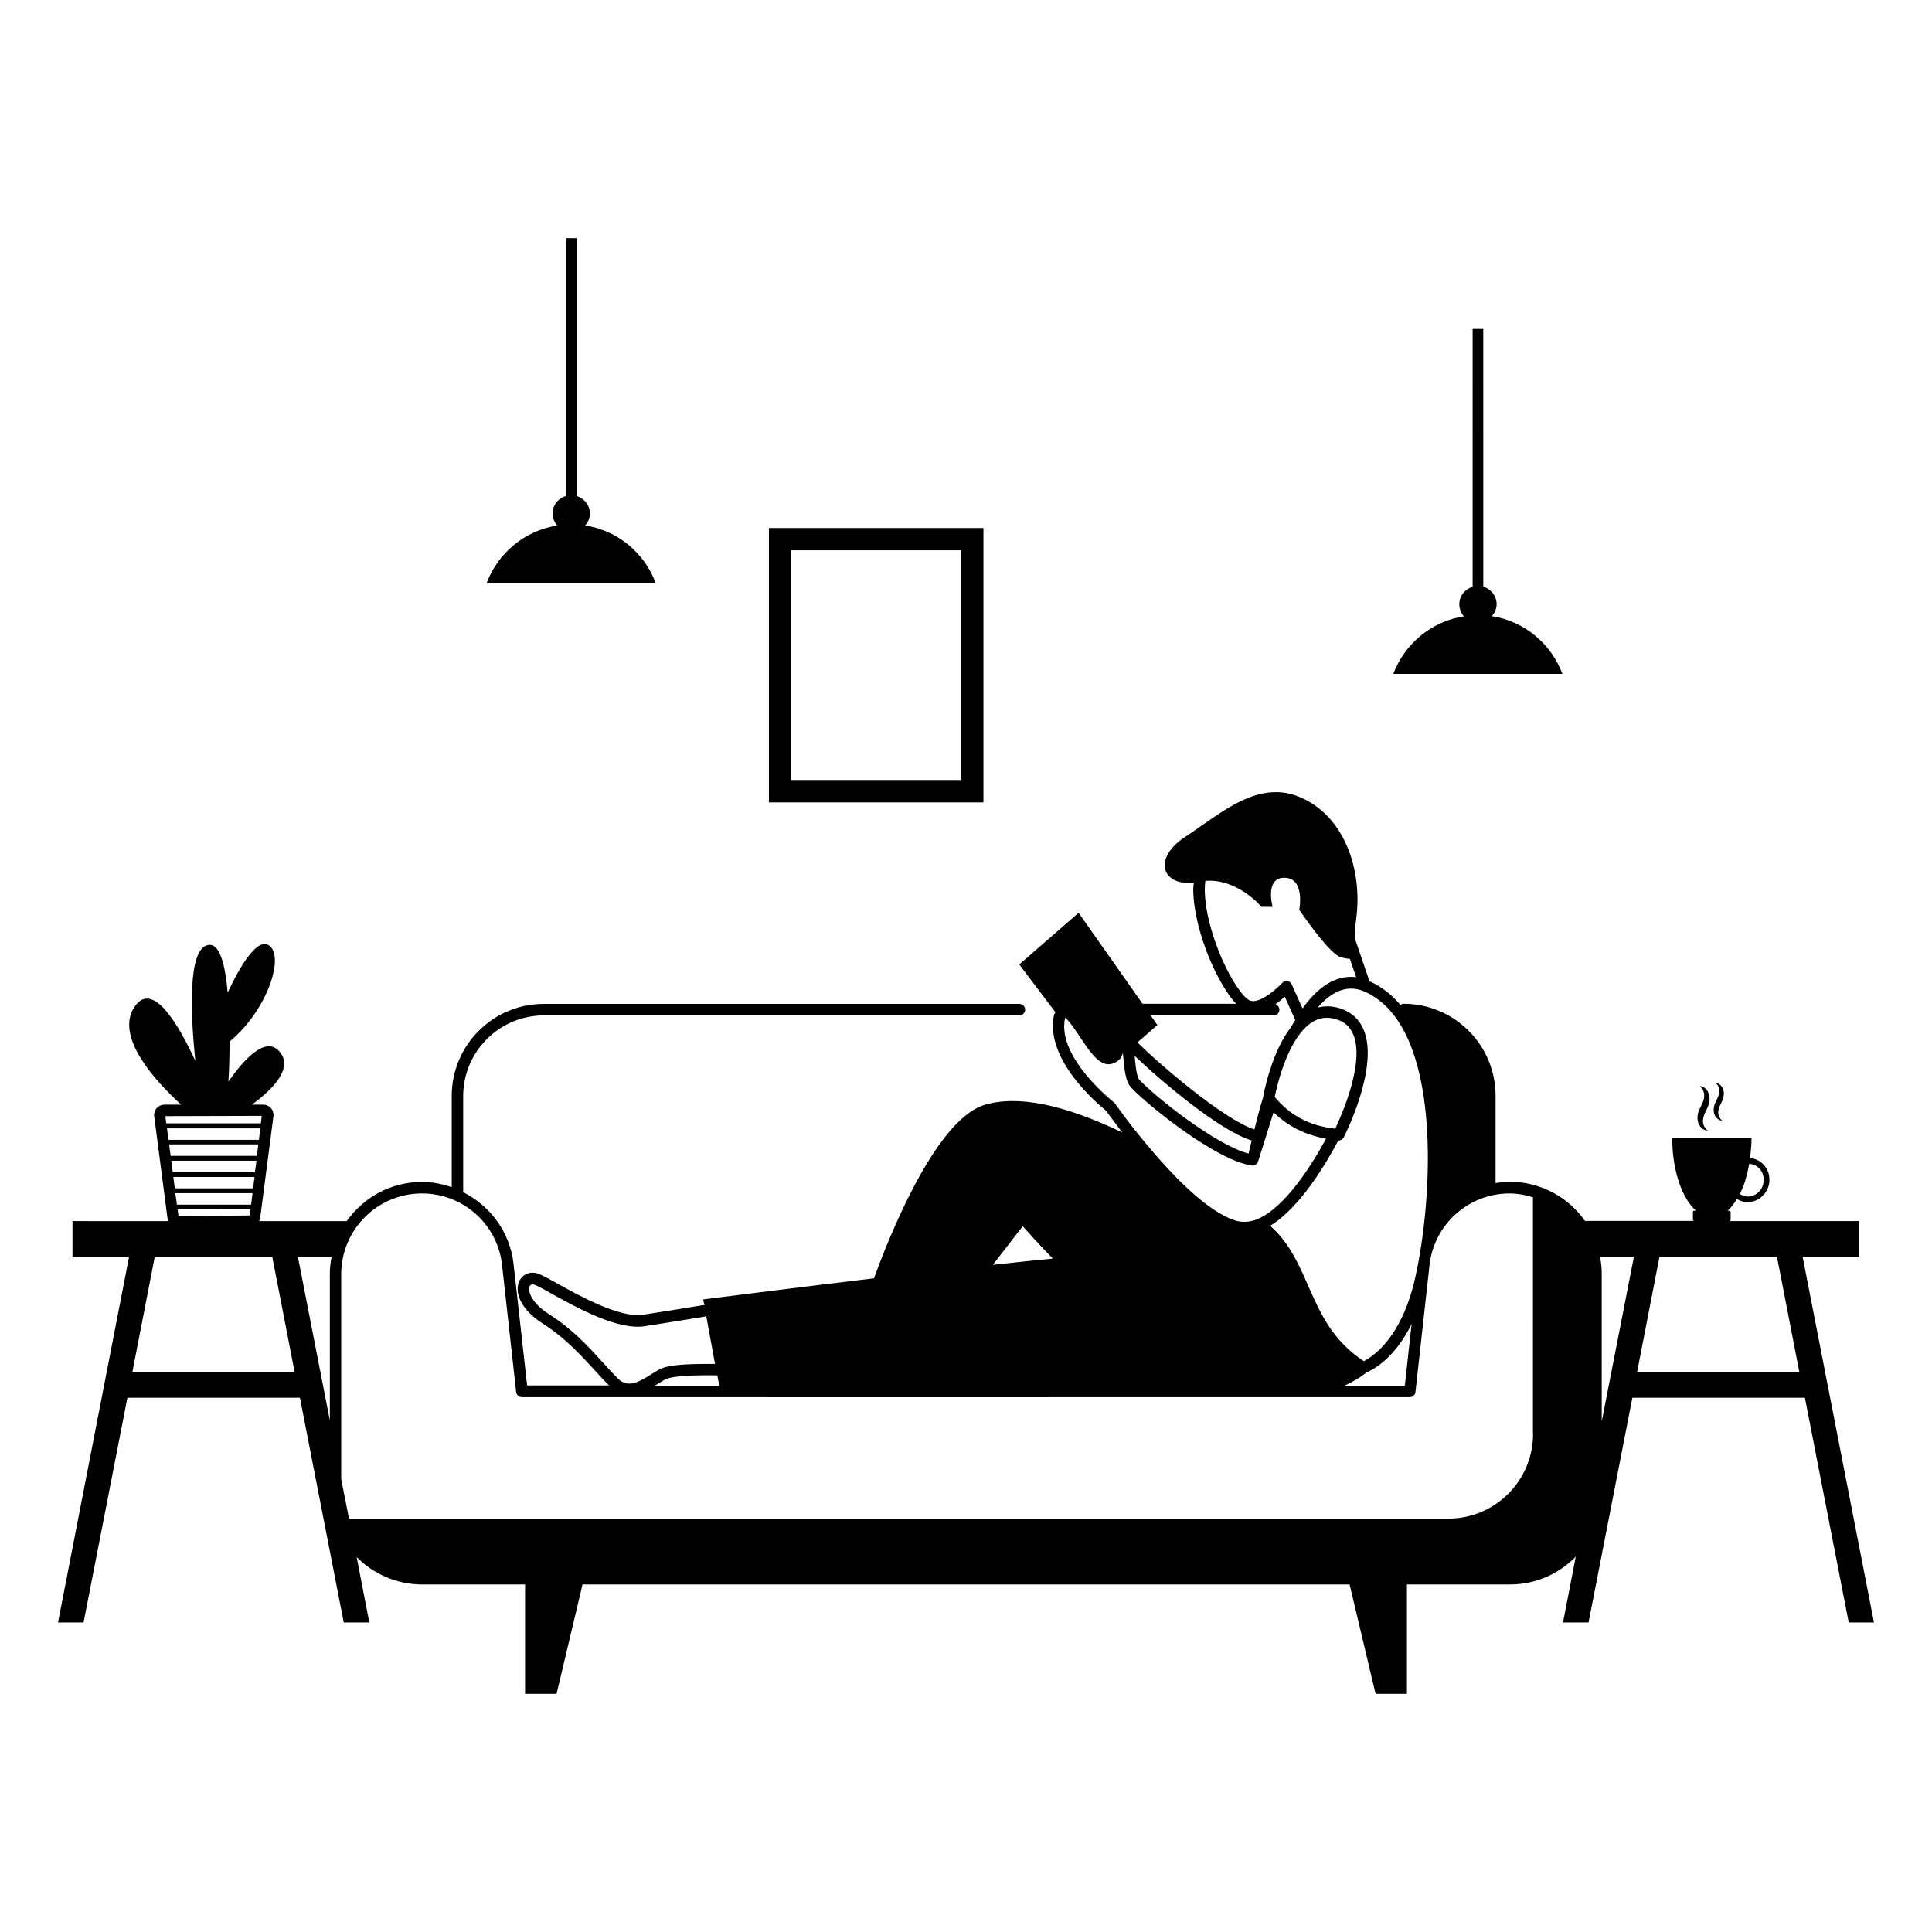 <?xml version="1.0" encoding="UTF-8"?>
<!-- Uploaded to: SVG Repo, www.svgrepo.com, Generator: SVG Repo Mixer Tools -->
<svg fill="#000000" width="800px" height="800px" version="1.1" viewBox="144 144 512 512" xmlns="http://www.w3.org/2000/svg">
 <g>
  <path d="m621.71 477.04h15v-9.438h-34.441c0.188 0 0.375-0.152 0.375-0.375v-1.992c0-0.188-0.152-0.375-0.375-0.375h-0.453c0.941-0.828 1.73-1.879 2.481-3.121 0.562 0.34 1.129 0.602 1.805 0.715 0.375 0.074 0.715 0.113 1.09 0.113 1.09 0 2.18-0.34 3.16-1.016 1.242-0.863 2.106-2.18 2.445-3.684 0.301-1.543 0.039-3.082-0.754-4.363-0.828-1.277-2.066-2.18-3.57-2.519-0.227-0.039-0.488-0.039-0.715-0.074 0.227-1.691 0.414-3.496 0.414-5.301h-21.016c0 8.574 2.594 15.98 6.277 19.211h-0.414c-0.188 0-0.375 0.152-0.375 0.375v1.992c0 0.188 0.152 0.375 0.375 0.375h-28.988c-4.398-6.277-11.691-10.379-19.965-10.379-1.242 0-2.519 0.152-3.723 0.34v-23.121c0-13.496-10.941-24.402-24.402-24.402-0.301 0-0.562 0.113-0.828 0.301-2.258-2.668-4.926-4.812-8.195-6.277l-3.836-11.242c0-1.617 0.039-3.383 0.301-5.113 1.73-12.293-2.559-26.695-14.176-32.109-11.582-5.453-21.582 3.984-31.02 10.152-8.949 5.828-6.168 13.16 2.18 12.184-0.039 0.641-0.152 1.277-0.152 1.992 0.227 11.055 6.504 24.926 11.355 30.117h-24.777l-16.957-24.102-15.715 13.688 9.586 12.672c-0.113 0.188-0.227 0.414-0.375 0.641-2.559 11.992 11.918 23.914 13.797 25.453 0.488 0.641 2.031 2.82 4.285 5.754-15.68-7.519-28.012-10-36.77-7.219-13.195 4.398-25.605 36.434-29.027 45.871-23.16 2.781-45.27 5.602-45.27 5.602l0.34 1.543c-0.188 0-0.375-0.039-0.562 0-3.648 0.602-9.965 1.617-15.754 2.519-6.129 0.863-16.43-4.812-22.598-8.234-2.481-1.391-4.25-2.332-5.301-2.707-1.992-0.641-3.984 0.188-4.852 2.031-1.277 2.746 0.074 7.293 6.168 11.203 5.941 3.797 10 8.273 13.609 12.184 1.391 1.543 2.707 2.969 4.023 4.25h-21.73l-3.594-32.195c-0.941-8.461-6.203-15.414-13.348-19.023v-25.453c0-11.77 9.586-21.395 21.395-21.395h125.99c0.863 0 1.543-0.676 1.543-1.504 0-0.863-0.676-1.543-1.543-1.543h-126.02c-13.496 0-24.402 10.941-24.402 24.402v24.176c-2.481-0.863-5.113-1.391-7.894-1.391-8.234 0-15.492 4.098-19.926 10.379h-23.234c0.152-0.227 0.227-0.562 0.301-0.902l3.496-26.844c0.113-0.754-0.113-1.578-0.641-2.18-0.527-0.602-1.277-0.941-2.106-0.941h-2.969c5.074-3.684 11.016-9.398 7.519-13.836-3.871-4.965-10.113 2.559-13.723 7.707 0.188-3.008 0.301-6.731 0.301-10.602 10.152-8.309 14.926-23.199 10.152-25.641-3.234-1.578-7.82 6.617-10.641 12.672-0.676-7.519-2.144-13.273-5.266-12.594-5.375 1.055-4.586 18.422-3.309 30.719-4.172-9.062-11.281-21.77-16.203-14.25-5.152 7.973 5.828 19.812 12.445 25.828h-4.398c-0.828 0-1.578 0.34-2.106 0.941-0.527 0.602-0.754 1.43-0.641 2.18l3.496 26.844c0.039 0.34 0.113 0.641 0.301 0.902l-25.457-0.008v9.438h15l-18.832 96.93h6.769l11.617-59.555h45.719l11.617 59.555h6.769l-3.348-17.332c4.398 4.438 10.566 7.258 17.332 7.258h27.297v28.988h8.348l6.879-28.988h203.29l6.879 28.988h8.309v-28.988h27.297c6.844 0 13.008-2.82 17.445-7.371l-3.383 17.445h6.769l11.617-59.555h45.719l11.617 59.555h6.691zm-14.172-24.586c0.188 0 0.414 0 0.641 0.039 1.055 0.227 1.992 0.902 2.559 1.805 0.602 0.977 0.828 2.144 0.562 3.269-0.188 1.164-0.863 2.144-1.766 2.781-0.941 0.641-2.031 0.902-3.121 0.641-0.488-0.074-0.941-0.34-1.355-0.562 1.164-2.184 1.953-4.93 2.481-7.973zm-88.508 30.227c-3.609 16.055-11.391 20.941-13.609 22.031-8.348-5.453-11.582-12.82-14.738-19.965-2.481-5.676-5.039-11.469-10.078-15.902 7.934-4.812 14.891-16.582 18.047-22.598h0.074c0.562 0 1.09-0.34 1.391-0.863 0.375-0.715 9.363-18.574 5.301-28.426-1.164-2.82-3.234-4.738-6.203-5.715-2.106-0.676-4.098-0.715-6.016-0.227 4.023-4.664 8.234-6.129 12.484-4.211 20.945 9.328 18.051 55.121 13.348 75.875zm-0.938 12.184-1.805 16.355h-15.98c3.234-1.504 5.188-2.969 5.754-3.461 1.352-0.562 7.332-3.348 12.031-12.895zm-20.34-51.773c-6.656-0.715-11.883-3.496-15.902-8.348 0 0-0.039 0-0.039-0.039 0.34-1.543 1.203-5.566 2.82-9.625 1.617-4.098 4.023-8.309 7.258-10.301 1.992-1.164 4.098-1.391 6.43-0.602 2.066 0.641 3.496 1.992 4.324 3.984 3.047 7.371-3.008 21.168-4.773 24.926zm-34.477-63.203c0-0.902 0.074-1.617 0.152-2.445 8.496-0.715 14.891 6.879 14.891 6.879h2.934s-2.18-7.894 3.269-7.707c5.414 0.152 3.797 8.496 3.797 8.496s6.957 10.34 10.453 12.332c0.562 0.34 1.879 0.562 2.969 0.676l1.656 4.852c-4.098-0.527-9.062 1.09-14.211 8.273l-2.859-6.356c-0.188-0.488-0.641-0.828-1.129-0.902-0.527-0.074-1.016 0.074-1.391 0.488-1.879 2.031-6.469 5.828-8.762 4.586-3.613-1.988-11.547-17.141-11.77-29.172zm-12.559 35.758-1.766-2.559h32.598c0.863 0 1.504-0.676 1.504-1.504 0-0.676-0.453-1.242-1.055-1.465 0.941-0.641 1.766-1.355 2.481-1.992l2.781 6.203c-0.301 0.453-0.562 0.863-0.828 1.355-0.074 0.074-0.113 0.188-0.152 0.301-5.453 6.918-7.481 18.309-7.559 18.91-0.863 2.668-1.578 5.566-2.293 8.422-8.121-2.668-25.152-17.219-30.98-23.086zm25 30.602c-0.301 1.129-0.562 2.258-0.828 3.461-8.648-2.219-25.078-15.301-28.949-19.59-0.715-0.754-1.055-3.91-1.242-6.316 7.07 6.769 22.488 19.816 31.02 22.445zm-36.168-9.734c-0.074-0.152-0.188-0.227-0.34-0.375-0.152-0.113-15.191-11.918-12.973-22.297 0-0.039 0.039-0.113 0.074-0.152 0.902 0.676 2.633 3.234 3.723 4.852 2.82 4.25 5.488 8.273 8.609 7.371 1.879-0.527 2.633-1.656 2.934-2.934 0 0.152 0.039 0.34 0.039 0.488 0.34 3.648 0.602 7.07 2.066 8.648 4.172 4.551 22.633 19.477 32.07 20.754 0.074 0 0.113 0.039 0.188 0.039 0.641 0 1.242-0.453 1.465-1.09l4.098-13.047c3.797 3.684 8.461 6.016 13.91 6.992-3.496 6.469-10.602 18.047-18.086 21.281-1.242 0.527-2.481 0.754-3.609 0.754-0.602 0-1.203-0.074-1.766-0.188-5.902-1.543-14.137-8.422-23.723-19.926 0 0-0.039 0-0.039-0.039-5.066-5.945-8.602-11.098-8.641-11.133zm-24.512 32.445c1.504 1.691 4.285 4.812 7.973 8.574-3.684 0.34-9.324 0.941-15.902 1.656zm-81.363 39.551c0.152 0 0.301-0.039 0.414-0.074l0.527 2.781h-17.031c0.227-0.152 0.488-0.34 0.715-0.453 0.902-0.562 1.691-1.09 2.332-1.355 1.016-0.414 4.098-1.055 13.008-0.941 0.035 0.043 0.035 0.043 0.035 0.043zm-30.039-3.57c-3.723-4.098-7.894-8.723-14.211-12.707-4.738-3.082-5.602-6.168-5.039-7.371 0.188-0.453 0.602-0.602 1.129-0.414 0.828 0.227 2.668 1.242 4.812 2.481 6.918 3.797 17.332 9.586 24.477 8.535 5.828-0.902 12.145-1.918 15.793-2.519 0.188-0.039 0.414-0.113 0.562-0.188l2.332 12.707c-7.219-0.074-11.805 0.227-14.062 1.129-0.902 0.375-1.805 0.977-2.859 1.617-3.496 2.219-6.168 3.609-8.723 1.203-1.355-1.312-2.707-2.856-4.211-4.473zm-115.8-65.156 25.527-0.074-0.227 1.992h-25.078zm0.414 3.234h24.738l-0.375 3.047h-23.949zm2.629 20.227-0.414-3.047h20.453l-0.375 3.047zm19.516 1.242-0.188 1.617-18.91 0.227-0.227-1.879 19.324-0.004zm-20.078-5.566-0.375-3.008h21.508l-0.375 3.008zm-0.527-4.285-0.414-3.047h22.598l-0.414 3.047zm-0.562-4.324-0.414-3.047h23.648l-0.375 3.047zm-10.152 57.336 5.941-30.605h31.133l5.941 30.605zm52.336-25.98v38.762l-8.461-43.352h8.949c-0.336 1.469-0.488 3.012-0.488 4.59zm318.87 42.297c0 12.406-10.039 22.484-22.484 22.484h-291.31l-2.066-10.453v-54.328c0-11.77 9.586-21.395 21.395-21.395 10.941 0 20.078 8.195 21.242 19.023l3.723 33.574c0.074 0.754 0.715 1.391 1.504 1.391 0 0 204.3 0.039 205.02 0h30.266c0.828 0 1.465-0.602 1.543-1.391l3.723-33.574v-0.074c1.242-10.828 10.379-18.949 21.207-18.949 2.18 0 4.25 0.414 6.203 1.016l-0.004 62.676zm18.195-3.269v-39.027c0-1.578-0.152-3.121-0.453-4.625h8.984zm9.363-13.047 5.941-30.605h31.133l5.941 30.605z"/>
  <path d="m593.93 441.05c0.227 1.355 1.355 2.559 2.633 2.559-0.977-0.715-1.277-1.766-1.277-2.668 0.074-0.941 0.453-1.879 0.941-2.82 0.562-1.09 1.016-2.406 0.754-3.762-0.227-1.355-1.316-2.559-2.594-2.519 0.977 0.676 1.277 1.73 1.242 2.668-0.039 0.977-0.453 1.879-0.941 2.82-0.566 1.016-1.02 2.332-0.758 3.723z"/>
  <path d="m598.21 438.8c0.188 1.129 1.129 2.18 2.219 2.144-0.828-0.602-1.09-1.504-1.09-2.258 0.074-0.789 0.375-1.578 0.789-2.367 0.488-0.902 0.863-2.031 0.641-3.195-0.188-1.129-1.129-2.18-2.18-2.144 0.828 0.562 1.09 1.465 1.055 2.258-0.039 0.828-0.375 1.578-0.789 2.406-0.496 0.898-0.871 2.027-0.645 3.156z"/>
  <path d="m404.62 283.93h-56.848v72.715h56.848zm-5.902 66.773h-45.004v-60.871h45.004z"/>
  <path d="m539.38 307.28c0.715-0.863 1.242-1.918 1.242-3.16 0-2.219-1.504-4.023-3.535-4.664l-0.004-68.273h-2.82v68.316c-2.031 0.602-3.535 2.406-3.535 4.664 0 1.203 0.488 2.293 1.203 3.16-8.609 1.355-15.68 7.293-18.688 15.266h44.816c-3.004-8.012-10.07-13.953-18.68-15.309z"/>
  <path d="m299.09 283.26c0.715-0.863 1.242-1.918 1.242-3.16 0-2.219-1.504-4.023-3.535-4.664v-68.312h-2.82v68.316c-2.031 0.602-3.535 2.406-3.535 4.664 0 1.203 0.488 2.293 1.203 3.16-8.609 1.355-15.68 7.293-18.688 15.266h44.816c-2.969-7.977-10.035-13.953-18.684-15.27z"/>
 </g>
</svg>